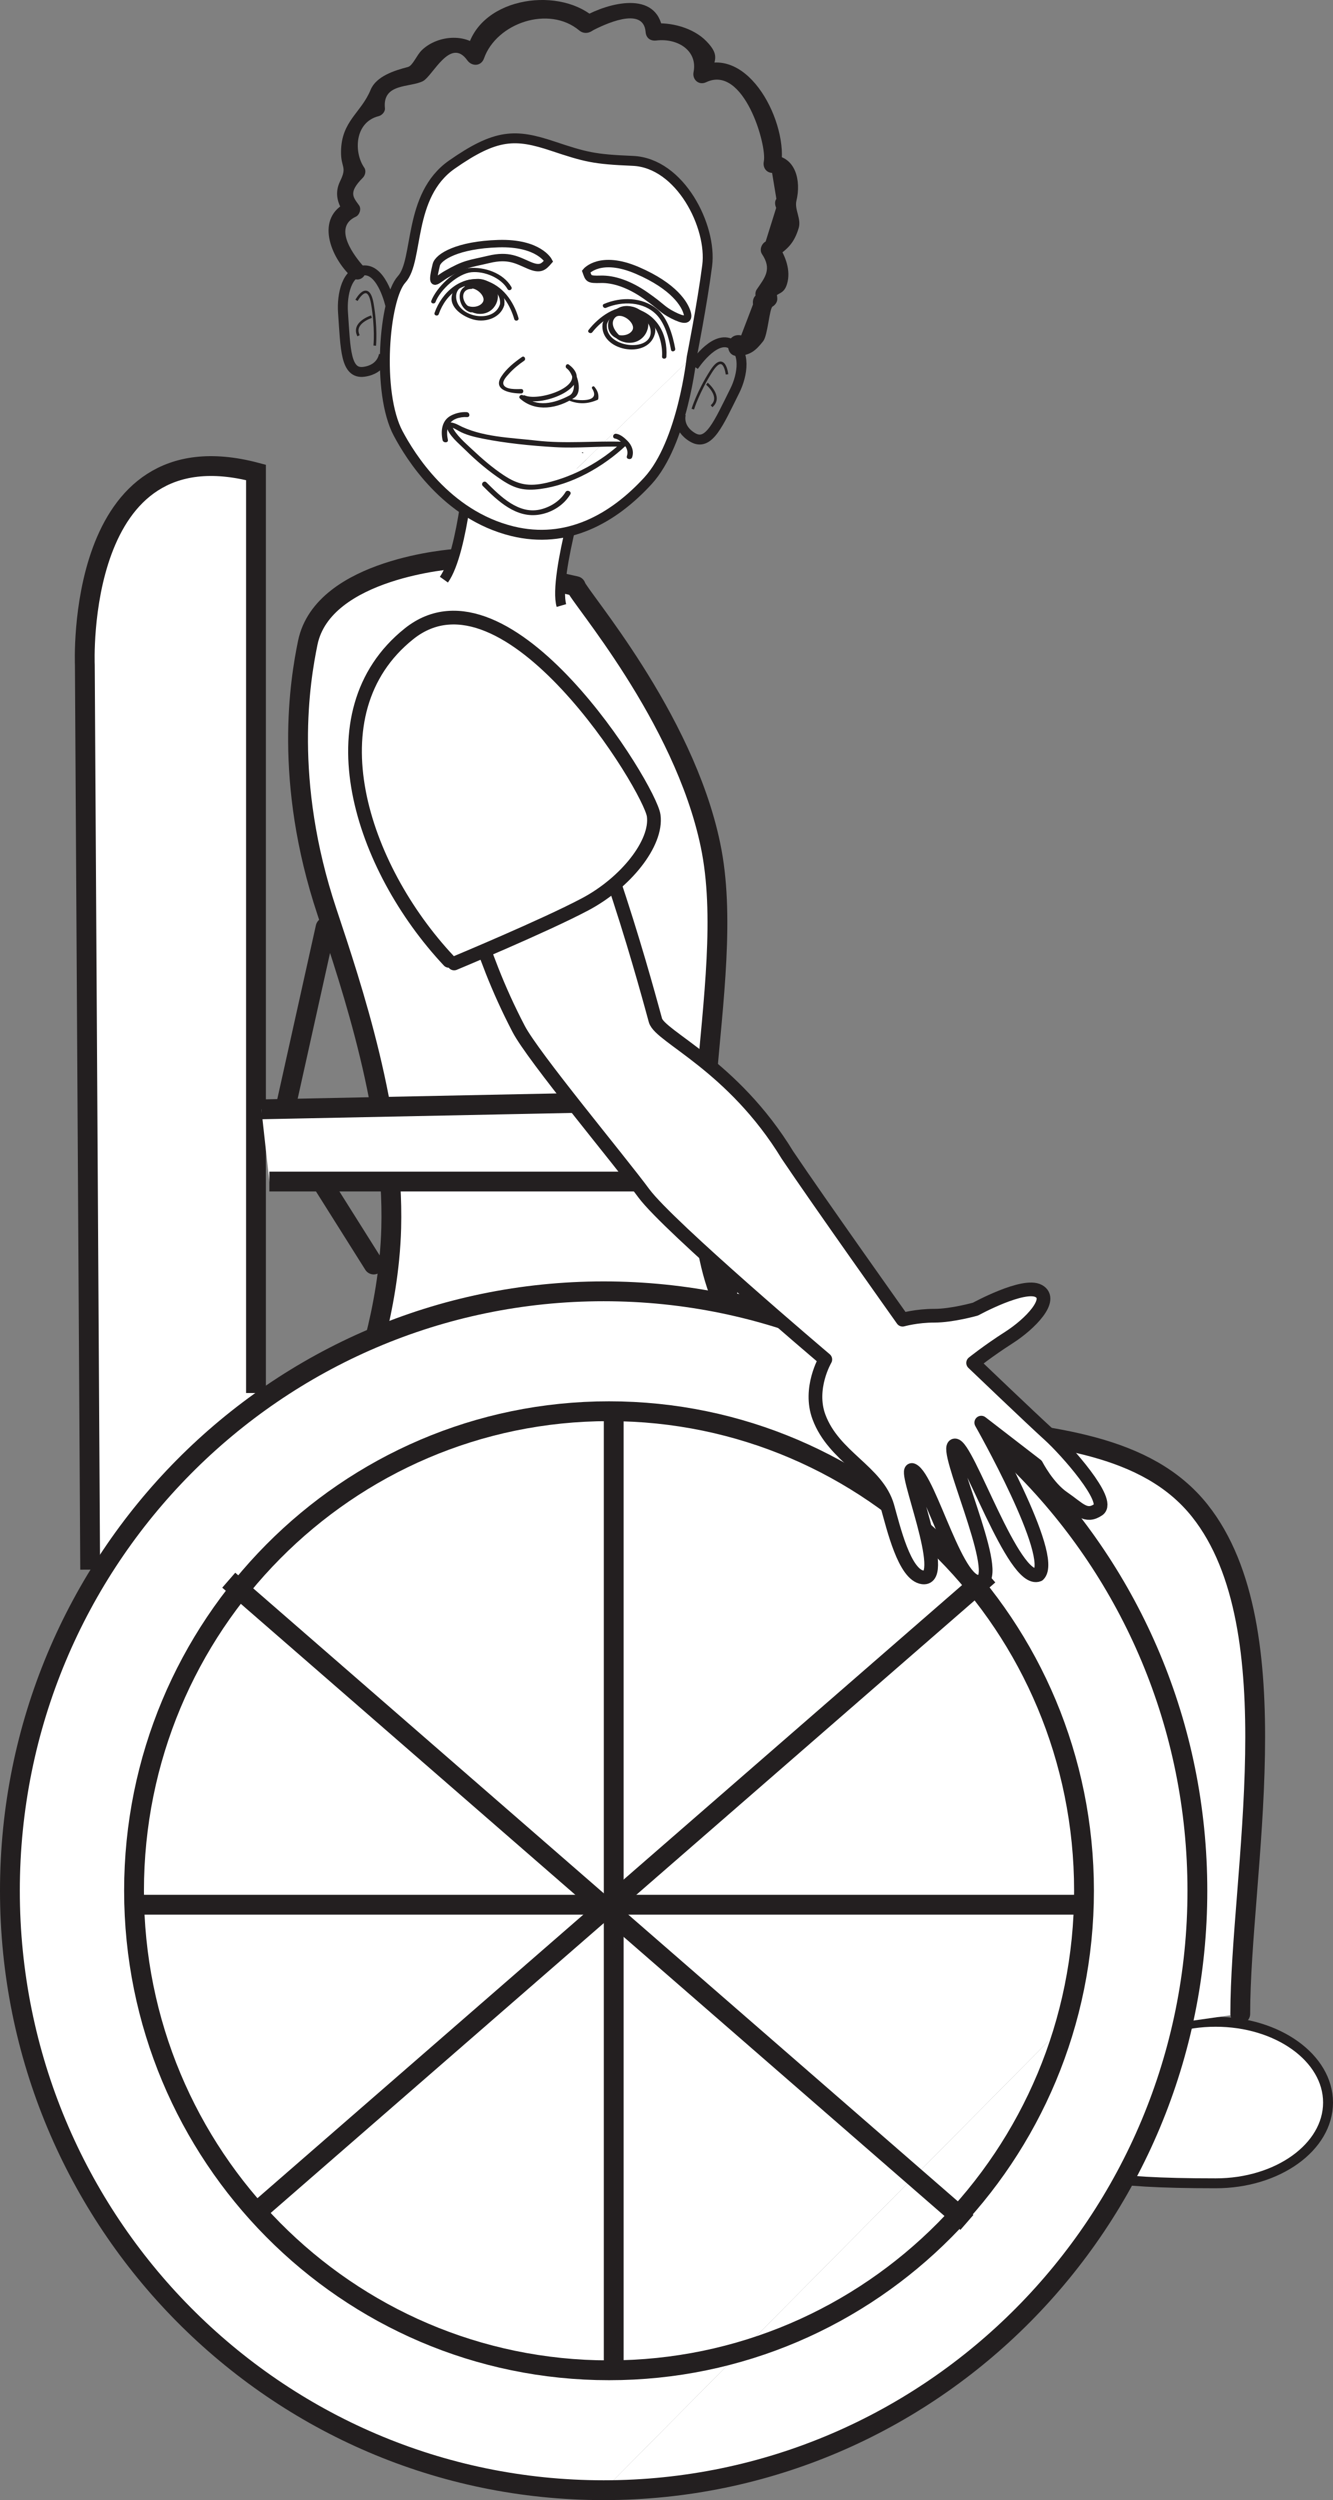<?xml version="1.0" encoding="UTF-8"?>
<svg xmlns="http://www.w3.org/2000/svg" xmlns:xlink="http://www.w3.org/1999/xlink" width="134.531pt" height="252.176pt" viewBox="0 0 134.531 252.176" version="1.1">
<rect x="0" y="0" width="134.531" height="252.176" fill="#808080" stroke="none"/>
<defs>
<clipPath id="clip1">
  <path d="M 108 203 L 134.531 203 L 134.531 221 L 108 221 Z M 108 203 "/>
</clipPath>
<clipPath id="clip2">
  <path d="M 94 189 L 134.531 189 L 134.531 235 L 94 235 Z M 94 189 "/>
</clipPath>
<clipPath id="clip3">
  <path d="M 0 118 L 133 118 L 133 252.176 L 0 252.176 Z M 0 118 "/>
</clipPath>
</defs>
<g id="surface1">
<g clip-path="url(#clip1)" clip-rule="nonzero">
<path style=" stroke:none;fill-rule:nonzero;fill:rgb(100%,100%,100%);fill-opacity:1;" d="M 134.031 212.074 C 134.031 216.578 128.953 220.223 122.688 220.223 C 99.793 220.223 111.34 216.578 111.34 212.074 C 111.34 207.578 116.422 203.93 122.688 203.93 C 128.953 203.93 134.031 207.578 134.031 212.074 "/>
</g>
<g clip-path="url(#clip2)" clip-rule="nonzero">
<path style="fill:none;stroke-width:1;stroke-linecap:butt;stroke-linejoin:miter;stroke:rgb(13.73%,12.16%,12.549%);stroke-opacity:1;stroke-miterlimit:10;" d="M 0 0.001 C 0 -4.503 -5.078 -8.147 -11.344 -8.147 C -34.238 -8.147 -22.691 -4.503 -22.691 0.001 C -22.691 4.497 -17.609 8.146 -11.344 8.146 C -5.078 8.146 0 4.497 0 0.001 Z M 0 0.001 " transform="matrix(1,0,0,-1,134.031,212.075)"/>
</g>
<path style="fill:none;stroke-width:1.384;stroke-linecap:butt;stroke-linejoin:miter;stroke:rgb(13.73%,12.16%,12.549%);stroke-opacity:1;stroke-miterlimit:4;" d="M -0.001 0.001 C -0.001 0.001 5.874 -4.757 1.124 -6.753 C -3.618 -8.753 -15.11 -1.308 -13.54 0.841 " transform="matrix(1,0,0,-1,55.364,58.122)"/>
<path style="fill-rule:nonzero;fill:rgb(100%,100%,100%);fill-opacity:1;stroke-width:1;stroke-linecap:round;stroke-linejoin:round;stroke:rgb(13.73%,12.16%,12.549%);stroke-opacity:1;stroke-miterlimit:4;" d="M 0.001 0.001 C 0.001 0.001 23.868 -7.276 36.114 0.712 " transform="matrix(1,0,0,-1,38.429,136.704)"/>
<path style="fill-rule:nonzero;fill:rgb(100%,100%,100%);fill-opacity:1;stroke-width:2;stroke-linecap:round;stroke-linejoin:round;stroke:rgb(13.73%,12.16%,12.549%);stroke-opacity:1;stroke-miterlimit:4;" d="M -0.002 -0.002 C -0.002 7.865 3.568 26.072 -1.596 32.498 C -4.963 36.694 -21.26 40.846 -26.572 41.557 C -33.541 42.486 -38.299 38.873 -45.338 38.881 C -59.787 38.889 -71.865 51.541 -66.135 66.467 C -66.1 66.565 -63.236 74.041 -63.014 82.51 C -62.705 94.088 -66.959 106.76 -69.502 114.397 C -73.924 127.666 -72.209 137.764 -71.439 141.529 C -69.889 149.088 -56.603 149.99 -56.603 149.99 L -44.389 147.248 C -44.139 146.26 -33.498 134.151 -30.795 121.135 C -27.846 107.108 -35.564 86.389 -28.869 73.647 C -20.053 56.865 7.873 67.506 18.604 53.975 C 28.006 42.119 22.674 17.19 22.674 3.24 " transform="matrix(1,0,0,-1,102.498,206.369)"/>
<path style="fill:none;stroke-width:2;stroke-linecap:round;stroke-linejoin:round;stroke:rgb(13.73%,12.16%,12.549%);stroke-opacity:1;stroke-miterlimit:4;" d="M 0.001 -0 L -4.319 -19.438 L 4.856 -34.008 " transform="matrix(1,0,0,-1,32.858,93.539)"/>
<path style="fill-rule:nonzero;fill:rgb(100%,100%,100%);fill-opacity:1;stroke-width:2;stroke-linecap:butt;stroke-linejoin:miter;stroke:rgb(13.73%,12.16%,12.549%);stroke-opacity:1;stroke-miterlimit:4;" d="M 0 -0.001 L -0.539 91.234 C -0.539 91.234 -1.617 115.527 16.734 110.667 L 16.734 17.812 " transform="matrix(1,0,0,-1,9.101,158.32)"/>
<path style=" stroke:none;fill-rule:nonzero;fill:rgb(100%,100%,100%);fill-opacity:1;" d="M 60.922 251.176 C 27.824 251.176 1 224.105 1 190.711 C 1 157.32 27.824 130.25 60.922 130.25 C 94.016 130.25 120.844 157.32 120.844 190.711 "/>
<path style=" stroke:none;fill-rule:nonzero;fill:rgb(100%,100%,100%);fill-opacity:1;" d="M 120.848 190.711 C 120.848 224.105 94.016 251.176 60.922 251.176 "/>
<g clip-path="url(#clip3)" clip-rule="nonzero">
<path style="fill:none;stroke-width:2;stroke-linecap:butt;stroke-linejoin:miter;stroke:rgb(13.73%,12.16%,12.549%);stroke-opacity:1;stroke-miterlimit:4;" d="M -0.002 0 C -33.1 0 -59.924 27.071 -59.924 60.465 C -59.924 93.856 -33.1 120.926 -0.002 120.926 C 33.092 120.926 59.92 93.856 59.92 60.465 C 59.92 27.071 33.092 0 -0.002 0 " transform="matrix(1,0,0,-1,60.924,251.176)"/>
</g>
<path style="fill:none;stroke-width:2;stroke-linecap:butt;stroke-linejoin:miter;stroke:rgb(13.73%,12.16%,12.549%);stroke-opacity:1;stroke-miterlimit:4;" d="M 0.002 0 C 0.002 -26.715 -21.463 -48.371 -47.936 -48.371 C -74.412 -48.371 -95.873 -26.715 -95.873 0 C -95.873 26.711 -74.412 48.367 -47.936 48.367 C -21.463 48.367 0.002 26.711 0.002 0 Z M 0.002 0 " transform="matrix(1,0,0,-1,109.4,190.711)"/>
<path style="fill:none;stroke-width:2;stroke-linecap:butt;stroke-linejoin:miter;stroke:rgb(13.73%,12.16%,12.549%);stroke-opacity:1;stroke-miterlimit:4;" d="M -0.001 -0.002 L 74.499 -64.779 " transform="matrix(1,0,0,-1,23.087,159.385)"/>
<path style="fill:none;stroke-width:2;stroke-linecap:butt;stroke-linejoin:miter;stroke:rgb(13.73%,12.16%,12.549%);stroke-opacity:1;stroke-miterlimit:4;" d="M -0 0 L -74.496 -64.785 " transform="matrix(1,0,0,-1,99.793,158.86)"/>
<path style="fill:none;stroke-width:2;stroke-linecap:butt;stroke-linejoin:miter;stroke:rgb(13.73%,12.16%,12.549%);stroke-opacity:1;stroke-miterlimit:4;" d="M 0 -0.002 L 0 -96.099 " transform="matrix(1,0,0,-1,61.938,142.658)"/>
<path style="fill:none;stroke-width:2;stroke-linecap:butt;stroke-linejoin:miter;stroke:rgb(13.73%,12.16%,12.549%);stroke-opacity:1;stroke-miterlimit:4;" d="M -0.002 0 L 96.1 0 " transform="matrix(1,0,0,-1,13.424,192.121)"/>
<path style="fill-rule:nonzero;fill:rgb(100%,100%,100%);fill-opacity:1;stroke-width:2;stroke-linecap:butt;stroke-linejoin:miter;stroke:rgb(13.73%,12.16%,12.549%);stroke-opacity:1;stroke-miterlimit:4;" d="M -0.002 0.002 L 37.248 0.002 C 37.248 0.002 47.248 0.224 46.158 -12.147 L 55.873 -13.764 C 57.209 -1.397 39.201 8.099 39.201 8.099 L -0.81 7.287 " transform="matrix(1,0,0,-1,27.189,119.181)"/>
<path style=" stroke:none;fill-rule:nonzero;fill:rgb(100%,100%,100%);fill-opacity:1;" d="M 45.895 56.379 C 47.898 53.555 47.508 45.887 47.508 45.887 L 59.309 46.863 C 59.309 46.863 55.742 55.125 56.594 58.055 "/>
<path style="fill-rule:nonzero;fill:rgb(100%,100%,100%);fill-opacity:1;stroke-width:1.384;stroke-linecap:round;stroke-linejoin:round;stroke:rgb(13.73%,12.16%,12.549%);stroke-opacity:1;stroke-miterlimit:4;" d="M -0.002 -0.002 C 3.666 -8.912 4.311 -14.56 8.662 -22.908 C 10.143 -25.74 18.811 -36.115 21.303 -39.494 C 23.799 -42.865 39.611 -56.248 39.611 -56.248 C 39.611 -56.248 37.893 -59.162 38.971 -62.049 C 40.475 -66.092 44.861 -67.502 45.881 -71.072 C 46.482 -73.193 47.596 -77.99 49.447 -78.228 C 52.205 -78.58 47.275 -66.904 48.408 -67.408 C 50.162 -68.185 53.061 -79.885 55.42 -78.568 C 57.299 -77.521 51.432 -65.013 52.682 -64.916 C 53.932 -64.818 58.596 -78.939 61.119 -77.967 C 63.033 -76.142 55.35 -62.619 55.35 -62.619 L 60.916 -66.912 C 60.916 -66.912 62.057 -69.146 63.647 -70.22 C 65.229 -71.306 65.889 -72.263 67.17 -71.392 C 68.451 -70.513 63.936 -65.412 62.217 -63.857 C 60.498 -62.306 54.529 -56.595 54.529 -56.595 C 54.529 -56.595 55.982 -55.42 58.139 -54.037 C 60.303 -52.654 62.67 -50.189 61.15 -49.345 C 59.635 -48.502 54.772 -51.166 54.772 -51.166 C 54.772 -51.166 52.404 -51.838 50.619 -51.834 C 48.83 -51.83 47.412 -52.236 47.412 -52.236 C 47.412 -52.236 38.885 -40.236 35.787 -35.623 C 30.275 -26.592 22.936 -23.701 22.467 -22.045 C 21.998 -20.392 16.873 -0.814 11.545 7.584 " transform="matrix(1,0,0,-1,43.682,80.877)"/>
<path style="fill-rule:nonzero;fill:rgb(100%,100%,100%);fill-opacity:1;stroke-width:1;stroke-linecap:butt;stroke-linejoin:miter;stroke:rgb(13.73%,12.16%,12.549%);stroke-opacity:1;stroke-miterlimit:10;" d="M 0.001 -0 C 2.005 2.82 2.712 12.582 2.712 12.582 L 14.509 11.605 C 14.509 11.605 11.009 0.324 11.86 -2.61 " transform="matrix(1,0,0,-1,44.8,58.468)"/>
<path style=" stroke:none;fill-rule:nonzero;fill:rgb(100%,100%,100%);fill-opacity:1;" d="M 51.707 53.578 C 45.023 51.938 41.387 45.977 40.188 43.727 C 37.973 39.578 38.773 30.098 40.531 28.184 C 42.293 26.27 41.117 19.742 45.602 16.605 C 50.078 13.477 52.023 13.484 55.793 14.742 C 59.07 15.832 59.918 16.066 63.848 16.227 C 68.656 16.418 71.883 22.863 71.371 26.793 C 70.863 30.719 69.805 36.047 69.805 36.047 "/>
<path style=" stroke:none;fill-rule:nonzero;fill:rgb(100%,100%,100%);fill-opacity:1;" d="M 69.801 36.047 C 69.801 36.047 68.906 44.672 65.387 48.504 C 61.867 52.336 57.215 54.934 51.707 53.578 "/>
<path style="fill:none;stroke-width:1;stroke-linecap:butt;stroke-linejoin:miter;stroke:rgb(13.73%,12.16%,12.549%);stroke-opacity:1;stroke-miterlimit:4;" d="M 0 0.001 C -6.684 1.642 -10.32 7.603 -11.52 9.853 C -13.734 14.001 -12.934 23.482 -11.176 25.396 C -9.414 27.31 -10.59 33.837 -6.105 36.974 C -1.629 40.103 0.316 40.095 4.086 38.837 C 7.363 37.747 8.211 37.513 12.141 37.353 C 16.949 37.161 20.176 30.716 19.664 26.786 C 19.156 22.861 18.098 17.532 18.098 17.532 C 18.098 17.532 17.199 8.907 13.68 5.075 C 10.16 1.243 5.508 -1.354 0 0.001 " transform="matrix(1,0,0,-1,51.707,53.579)"/>
<path style=" stroke:none;fill-rule:nonzero;fill:rgb(13.73%,12.16%,12.549%);fill-opacity:1;" d="M 50.469 30.656 C 49.875 32.711 46.137 32.02 46.035 29.988 C 45.922 27.809 50.738 28.301 50.461 30.715 C 50.43 30.996 50.867 31.004 50.902 30.723 C 51.207 28.035 46.379 27.094 45.629 29.691 C 45.246 31.023 46.777 31.98 47.84 32.246 C 49.047 32.547 50.523 32.051 50.895 30.781 C 50.969 30.508 50.547 30.383 50.469 30.656 "/>
<path style=" stroke:none;fill-rule:nonzero;fill:rgb(13.73%,12.16%,12.549%);fill-opacity:1;" d="M 52.848 40.309 C 54.77 41.121 60.246 38.914 57.41 36.777 C 57.336 36.902 57.258 37.027 57.188 37.152 C 57.883 37.648 58.297 39.465 57.449 39.902 C 55.965 40.68 54.172 41.145 52.797 39.895 C 52.59 39.703 52.27 40.008 52.48 40.199 C 54.039 41.613 56.328 41.215 57.977 40.105 C 58.922 39.469 58.16 37.305 57.41 36.777 C 57.18 36.609 56.961 36.984 57.188 37.152 C 59.387 38.816 54.496 40.527 52.969 39.891 C 52.711 39.777 52.59 40.203 52.848 40.309 "/>
<path style=" stroke:none;fill-rule:nonzero;fill:rgb(13.73%,12.16%,12.549%);fill-opacity:1;" d="M 52.328 32.078 C 51.844 30.383 50.707 28.785 48.953 28.297 C 46.59 27.645 44.582 29.488 43.859 31.555 C 43.762 31.824 44.184 31.949 44.281 31.684 C 45.02 29.57 46.895 28.188 49.188 28.824 C 50.586 29.207 51.527 30.879 51.898 32.184 C 51.977 32.457 52.406 32.352 52.328 32.078 "/>
<path style=" stroke:none;fill-rule:nonzero;fill:rgb(13.73%,12.16%,12.549%);fill-opacity:1;" d="M 46.84 29.098 C 47.109 27.746 49.34 27.855 50.027 29.133 C 50.684 30.07 49.848 31.91 48.113 31.633 C 47.484 31.508 47.07 31.223 46.879 30.785 L 46.98 30.734 C 47.562 31.117 48.441 30.965 48.727 30.48 C 49.137 29.824 47.766 28.68 47.098 29.215 "/>
<path style=" stroke:none;fill-rule:nonzero;fill:rgb(13.73%,12.16%,12.549%);fill-opacity:1;" d="M 60.809 32.684 C 60.5 35.375 65.332 36.316 66.078 33.719 C 66.461 32.383 64.926 31.422 63.871 31.164 C 62.664 30.863 61.184 31.359 60.82 32.621 C 60.742 32.898 61.164 33.023 61.238 32.75 C 61.832 30.695 65.57 31.395 65.672 33.418 C 65.785 35.602 60.973 35.105 61.25 32.695 C 61.285 32.41 60.84 32.402 60.809 32.684 "/>
<path style=" stroke:none;fill-rule:nonzero;fill:rgb(13.73%,12.16%,12.549%);fill-opacity:1;" d="M 59.781 33.512 C 60.547 32.523 61.633 31.75 62.855 31.48 C 65.508 30.887 66.949 33.816 66.816 35.965 C 66.801 36.246 67.242 36.258 67.258 35.977 C 67.398 33.641 66.281 31.656 63.938 31.059 C 62.219 30.621 60.395 32.008 59.406 33.277 C 59.227 33.504 59.605 33.73 59.781 33.512 "/>
<path style=" stroke:none;fill-rule:nonzero;fill:rgb(13.73%,12.16%,12.549%);fill-opacity:1;" d="M 61.809 31.879 C 62.09 30.461 64.457 30.578 65.188 31.922 C 65.887 32.906 65.004 34.84 63.168 34.547 C 62.496 34.41 62.059 34.113 61.855 33.648 L 61.965 33.598 C 62.578 34.004 63.508 33.84 63.809 33.332 C 64.246 32.648 62.793 31.441 62.082 32.004 "/>
<path style=" stroke:none;fill-rule:nonzero;fill:rgb(13.73%,12.16%,12.549%);fill-opacity:1;" d="M 61.168 31.047 C 62.812 30.348 64.957 30.41 66.254 31.742 C 67.109 32.625 67.508 34.09 67.719 35.277 C 67.77 35.559 68.195 35.449 68.145 35.172 C 67.902 33.832 67.398 32.055 66.293 31.164 C 64.801 29.957 62.68 29.926 60.953 30.66 C 60.695 30.77 60.906 31.16 61.168 31.047 "/>
<path style=" stroke:none;fill-rule:nonzero;fill:rgb(13.73%,12.16%,12.549%);fill-opacity:1;" d="M 51.613 28.949 C 50.789 27.531 48.887 26.895 47.336 27.039 C 45.879 27.172 44.035 29.023 43.531 30.336 C 43.426 30.602 43.848 30.723 43.953 30.465 C 44.438 29.199 46.254 27.578 47.59 27.457 C 48.875 27.336 50.551 28.004 51.227 29.164 C 51.371 29.41 51.754 29.195 51.613 28.949 "/>
<path style=" stroke:none;fill-rule:nonzero;fill:rgb(13.73%,12.16%,12.549%);fill-opacity:1;" d="M 52.684 36.004 C 51.914 36.539 51.121 37.172 50.605 37.965 C 49.668 39.395 51.59 39.688 52.594 39.688 C 52.879 39.684 52.891 39.246 52.609 39.242 C 52.164 39.246 50.996 39.332 50.809 38.77 C 50.688 38.41 51.16 37.93 51.367 37.699 C 51.812 37.203 52.348 36.766 52.898 36.387 C 53.129 36.23 52.914 35.844 52.684 36.004 "/>
<path style="fill:none;stroke-width:1;stroke-linecap:butt;stroke-linejoin:miter;stroke:rgb(13.73%,12.16%,12.549%);stroke-opacity:1;stroke-miterlimit:4;" d="M 0 0 C 0 0 -0.777 3.57 -2.605 3.555 C -4.434 3.539 -4.902 1.059 -4.781 -0.691 C -4.523 -4.406 -4.535 -6.933 -2.66 -6.676 C -0.785 -6.414 -0.652 -4.926 -0.652 -4.926 " transform="matrix(1,0,0,-1,39.398,30.824)"/>
<path style="fill:none;stroke-width:0.26;stroke-linecap:butt;stroke-linejoin:miter;stroke:rgb(13.73%,12.16%,12.549%);stroke-opacity:1;stroke-miterlimit:4;" d="M -0.001 0 C -0.001 0 1.159 2.117 1.593 -0.316 C 2.019 -2.754 1.839 -4.566 1.839 -4.566 " transform="matrix(1,0,0,-1,35.981,30.297)"/>
<path style="fill:none;stroke-width:0.26;stroke-linecap:butt;stroke-linejoin:miter;stroke:rgb(13.73%,12.16%,12.549%);stroke-opacity:1;stroke-miterlimit:4;" d="M 0.001 0.001 C 0.001 0.001 -1.964 -0.612 -1.304 -1.921 " transform="matrix(1,0,0,-1,37.491,31.943)"/>
<path style="fill:none;stroke-width:1;stroke-linecap:butt;stroke-linejoin:miter;stroke:rgb(13.73%,12.16%,12.549%);stroke-opacity:1;stroke-miterlimit:4;" d="M -0.001 -0 C -0.001 -0 1.972 3.019 3.655 2.304 C 5.339 1.586 4.933 -0.903 4.151 -2.469 C 2.487 -5.805 1.526 -8.141 -0.106 -7.184 C -1.739 -6.223 -1.29 -4.797 -1.29 -4.797 " transform="matrix(1,0,0,-1,70.013,36.937)"/>
<path style="fill:none;stroke-width:0.26;stroke-linecap:butt;stroke-linejoin:miter;stroke:rgb(13.73%,12.16%,12.549%);stroke-opacity:1;stroke-miterlimit:4;" d="M -0 0.001 C -0 0.001 -0.258 2.4 -1.59 0.318 C -2.922 -1.764 -3.453 -3.507 -3.453 -3.507 " transform="matrix(1,0,0,-1,73.371,37.763)"/>
<path style="fill:none;stroke-width:0.26;stroke-linecap:butt;stroke-linejoin:miter;stroke:rgb(13.73%,12.16%,12.549%);stroke-opacity:1;stroke-miterlimit:4;" d="M -0.002 -0 C -0.002 -0 1.572 -1.321 0.467 -2.27 " transform="matrix(1,0,0,-1,71.346,38.703)"/>
<path style="fill:none;stroke-width:0.75;stroke-linecap:butt;stroke-linejoin:miter;stroke:rgb(13.73%,12.16%,12.549%);stroke-opacity:1;stroke-miterlimit:4;" d="M 0.001 0.001 C 0.001 0.001 -0.979 1.887 -5.065 1.762 C -9.151 1.637 -11.132 0.434 -11.331 -0.374 C -11.937 -2.878 -11.378 -1.941 -10.331 -1.339 C -8.405 -0.23 -8.038 -0.3 -6.022 0.176 C -4.015 0.657 -3.136 0.075 -1.979 -0.417 C -0.827 -0.913 -0.515 -0.589 0.001 0.001 Z M 0.001 0.001 " transform="matrix(1,0,0,-1,55.362,26.337)"/>
<path style="fill:none;stroke-width:0.75;stroke-linecap:butt;stroke-linejoin:miter;stroke:rgb(13.73%,12.16%,12.549%);stroke-opacity:1;stroke-miterlimit:4;" d="M -0.002 -0.001 C -0.002 -0.001 1.408 1.718 5.162 0.105 C 8.92 -1.513 9.963 -3.352 10.193 -4.181 C 10.428 -5.013 9.83 -4.954 8.736 -4.395 C 7.646 -3.833 7.701 -3.614 6.006 -2.434 C 4.311 -1.247 2.732 -0.755 1.475 -0.79 C 0.217 -0.825 0.26 -0.731 -0.002 -0.001 Z M -0.002 -0.001 " transform="matrix(1,0,0,-1,59.158,27.382)"/>
<path style=" stroke:none;fill-rule:nonzero;fill:rgb(13.73%,12.16%,12.549%);fill-opacity:1;" d="M 57.422 40.402 C 58.438 40.793 59.297 40.754 60.301 40.336 C 60.359 40.309 60.383 40.242 60.387 40.188 C 60.434 39.707 60.285 39.379 59.988 39.012 C 59.883 38.883 59.664 39.043 59.754 39.184 C 60.684 40.652 58.266 40.426 57.484 40.195 C 57.348 40.156 57.289 40.352 57.422 40.402 "/>
<path style=" stroke:none;fill-rule:nonzero;fill:rgb(13.73%,12.16%,12.549%);fill-opacity:1;" d="M 47.566 28.793 C 45.863 28.711 46.156 31.156 47.496 31.504 C 47.711 31.562 47.887 31.227 47.664 31.129 C 47.246 30.938 46.996 30.734 46.824 30.293 C 46.598 29.688 46.879 29.141 47.559 29.145 C 47.789 29.148 47.797 28.801 47.566 28.793 "/>
<path style=" stroke:none;fill-rule:nonzero;fill:rgb(13.73%,12.16%,12.549%);fill-opacity:1;" d="M 62.301 31.441 C 61.168 31.891 60.992 33.539 62.176 34.098 C 62.391 34.199 62.629 33.949 62.445 33.766 C 61.832 33.148 61.465 32.254 62.473 31.75 C 62.68 31.645 62.504 31.359 62.301 31.441 "/>
<path style=" stroke:none;fill-rule:nonzero;fill:rgb(13.73%,12.16%,12.549%);fill-opacity:1;" d="M 58.746 45.688 L 58.84 45.703 C 58.875 45.711 58.891 45.652 58.852 45.648 L 58.766 45.629 C 58.727 45.621 58.711 45.68 58.746 45.688 "/>
<path style=" stroke:none;fill-rule:nonzero;fill:rgb(13.73%,12.16%,12.549%);fill-opacity:1;" d="M 36.668 26.855 C 35.871 25.941 33.488 22.977 35.906 21.859 C 36.293 21.684 36.492 21.062 36.238 20.711 C 35.648 19.887 35.129 19.426 36.609 17.938 C 36.859 17.688 36.98 17.227 36.762 16.914 C 35.688 15.355 35.785 12.332 38.207 11.719 C 38.535 11.637 38.887 11.285 38.848 10.918 C 38.582 8.348 41.395 8.859 42.699 8.176 C 43.672 7.656 45.457 3.699 47.156 6.078 C 47.613 6.723 48.559 6.703 48.844 5.898 C 50.113 2.309 55.398 0.516 58.457 3.07 C 59.426 3.879 60.871 2.523 59.895 1.695 C 56.141 -1.477 48.02 -0.172 47.078 5.371 C 47.641 5.309 48.203 5.25 48.766 5.188 C 47.395 3.289 44.23 3.457 42.57 5.062 C 42.047 5.566 41.656 6.633 41.164 6.758 C 39.848 7.102 37.98 7.668 37.402 9.062 C 36.445 11.395 34.469 12.191 34.418 15.254 C 34.387 16.961 35.07 16.758 34.328 18.27 C 33.746 19.457 34.047 20.543 34.754 21.531 C 34.863 21.148 34.973 20.766 35.086 20.379 C 31.723 21.93 33.352 25.98 35.512 27.961 C 36.273 28.66 37.355 27.637 36.668 26.855 "/>
<path style=" stroke:none;fill-rule:nonzero;fill:rgb(13.73%,12.16%,12.549%);fill-opacity:1;" d="M 59.773 3.094 C 60.809 2.559 64.938 0.52 65.156 3.219 C 65.203 3.836 65.637 4.156 66.242 4.086 C 68.395 3.828 70.426 5.109 69.996 7.27 C 69.844 8.031 70.535 8.641 71.266 8.293 C 75.059 6.484 77.422 14.641 77.086 16.289 C 76.969 16.867 77.305 17.41 77.922 17.441 C 78.07 18.312 78.211 19.188 78.355 20.059 C 78.156 20.324 78.211 20.688 78.336 20.965 C 77.98 22.094 77.625 23.227 77.273 24.359 C 76.848 24.594 76.621 25.203 76.906 25.633 C 77.914 27.152 77.223 27.965 76.379 29.188 C 76.094 29.605 76.266 30.219 76.684 30.473 C 76.609 30.199 76.531 29.93 76.445 29.656 C 76.051 29.902 75.945 30.27 75.996 30.707 L 74.801 33.832 C 73.195 33.504 73.023 36 74.473 35.906 C 75.719 35.828 76.258 35.383 77.02 34.418 C 77.492 33.816 77.648 31.117 77.969 30.922 C 78.242 30.758 78.461 30.461 78.449 30.129 C 78.426 29.469 78.227 29.219 77.668 28.883 C 77.77 29.309 77.871 29.734 77.973 30.168 C 78.457 29.465 79.102 29.75 79.43 28.641 C 79.836 27.297 79.277 25.828 78.547 24.723 C 78.426 25.148 78.305 25.574 78.184 26 C 79.504 25.141 80.148 24.508 80.602 23.016 C 80.895 22.07 80.164 21.145 80.379 20.246 C 80.859 18.258 80.336 15.785 77.965 15.652 C 78.242 16.035 78.52 16.422 78.801 16.805 C 79.648 12.625 75.586 4.285 70.41 6.75 C 70.836 7.09 71.258 7.434 71.684 7.773 C 72.008 6.152 72.801 5.711 71.293 4.16 C 69.969 2.793 67.645 2.18 65.812 2.395 C 66.168 2.605 66.52 2.812 66.875 3.027 C 66.293 -1.074 61.336 0.32 58.969 1.648 C 58.039 2.168 58.824 3.586 59.773 3.094 "/>
<path style=" stroke:none;fill-rule:nonzero;fill:rgb(13.73%,12.16%,12.549%);fill-opacity:1;" d="M 47.098 41.57 C 46.566 41.539 46.02 41.664 45.559 41.895 C 44.578 42.379 44.469 43.465 44.664 44.387 C 44.73 44.703 45.27 44.688 45.203 44.367 C 45.027 43.531 45.086 42.617 46.023 42.238 C 46.359 42.105 46.762 42.047 47.129 42.07 C 47.477 42.094 47.441 41.598 47.098 41.57 "/>
<path style=" stroke:none;fill-rule:nonzero;fill:rgb(13.73%,12.16%,12.549%);fill-opacity:1;" d="M 62.91 44.559 C 59.977 44.453 57.082 44.781 54.148 44.441 C 51.516 44.137 48.562 44.102 46.195 42.836 C 45.879 42.664 44.945 42.344 45.074 43.027 C 45.238 43.891 46.344 44.766 46.949 45.371 C 48.082 46.492 49.32 47.539 50.672 48.434 C 51.988 49.305 52.93 49.527 54.527 49.32 C 57.727 48.902 60.891 47.07 63.129 44.977 C 63.375 44.75 62.969 44.414 62.727 44.641 C 60.68 46.543 57.973 48.051 55.141 48.703 C 53.371 49.105 52.289 48.895 50.844 47.938 C 49.688 47.176 48.637 46.258 47.641 45.324 C 46.938 44.66 46.016 43.883 45.625 43.008 C 45.625 43.012 45.367 43.023 45.691 43.152 C 45.898 43.234 46.09 43.352 46.277 43.457 C 47.016 43.875 47.859 44.07 48.691 44.238 C 51.062 44.711 53.586 44.961 55.996 45.102 C 58.312 45.238 60.629 44.977 62.941 45.059 C 63.289 45.074 63.258 44.57 62.91 44.559 "/>
<path style=" stroke:none;fill-rule:nonzero;fill:rgb(13.73%,12.16%,12.549%);fill-opacity:1;" d="M 62.09 44.242 C 62.355 44.277 62.66 44.551 62.855 44.723 C 63.246 45.074 63.43 45.531 63.266 46.016 C 63.164 46.32 63.695 46.43 63.797 46.125 C 64 45.527 63.781 44.93 63.328 44.469 C 63.059 44.191 62.621 43.812 62.203 43.754 C 61.855 43.703 61.742 44.191 62.09 44.242 "/>
<path style=" stroke:none;fill-rule:nonzero;fill:rgb(13.73%,12.16%,12.549%);fill-opacity:1;" d="M 57.078 49.629 C 56.555 50.484 55.641 51.098 54.633 51.363 C 52.359 51.969 50.473 50.027 49.09 48.656 C 48.848 48.418 48.492 48.785 48.73 49.023 C 50.211 50.5 52.098 52.332 54.492 51.898 C 55.773 51.672 56.918 50.918 57.559 49.863 C 57.727 49.586 57.242 49.352 57.078 49.629 "/>
<path style="fill-rule:nonzero;fill:rgb(100%,100%,100%);fill-opacity:1;stroke-width:1.384;stroke-linecap:round;stroke-linejoin:round;stroke:rgb(13.73%,12.16%,12.549%);stroke-opacity:1;stroke-miterlimit:4;" d="M 0 0.001 C 0 0.001 9.105 3.79 13.199 5.958 C 17.301 8.122 20.516 12.137 20.141 14.915 C 19.758 17.688 5.395 41.219 -4.559 33.251 C -14.516 25.286 -9.402 9.716 -0.531 0.266 " transform="matrix(1,0,0,-1,45.832,97.184)"/>
</g>
</svg>
